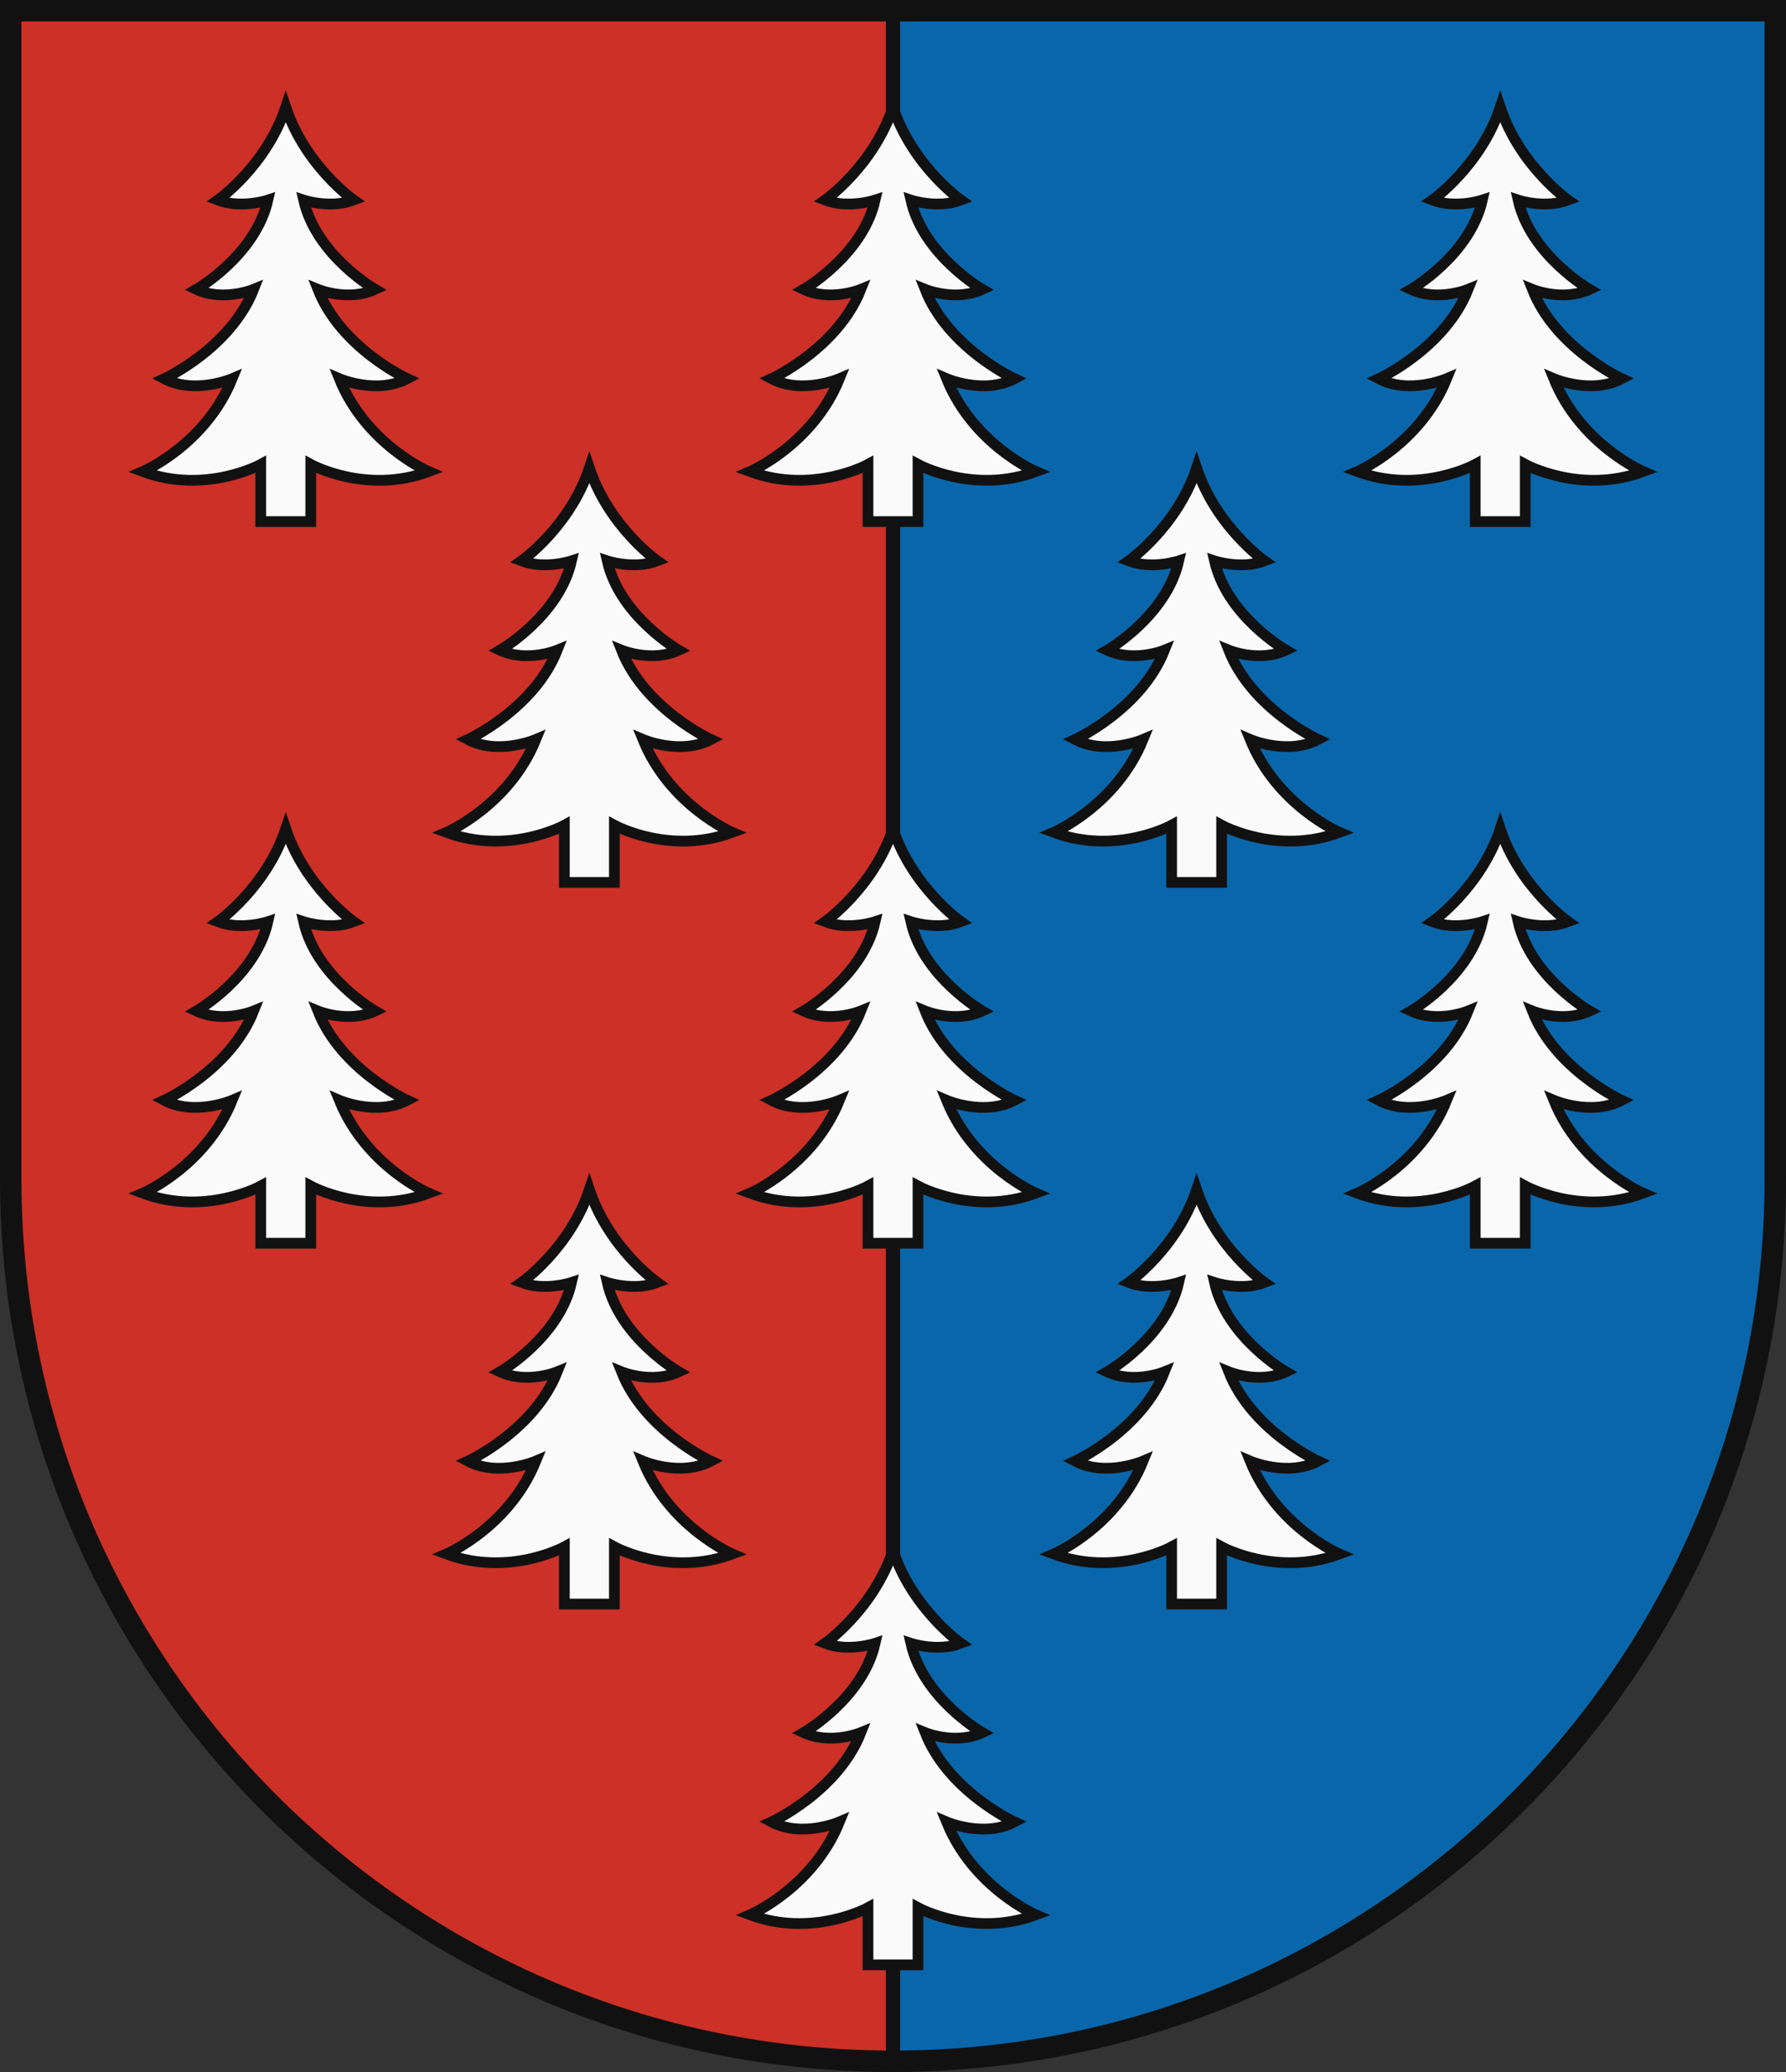 <svg xmlns="http://www.w3.org/2000/svg" xmlns:xlink="http://www.w3.org/1999/xlink" width="500" height="580"><rect width="100%" height="100%" fill="#333333" stroke="none"/><defs><clipPath id="b"><use xlink:href="#a"/></clipPath></defs><g stroke="#111" stroke-width="4" clip-path="url(#b)"><path fill="#0a66aa" d="M0 0h500v580H0z"/><path fill="#cc3026" d="M0 0h250v580H0z"/></g><g fill="#fafafa" stroke="#111" stroke-width="3"><g id="d"><path id="c" d="M243 146v-16s-15.5 8.5-33 2c0 0 17.5-7.5 25-26 0 0-10.5 4.5-19 0 0 0 18.5-8.5 25-25 0 0-8.5 3.5-16 0 0 0 16.5-9.5 20-25 0 0-7.5 2.5-14 0 0 0 13.5-9.5 19-26 5.5 16.5 19 26 19 26-6.5 2.5-14 0-14 0 3.5 15.5 20 25 20 25-7.5 3.5-16 0-16 0 6.5 16.5 25 25 25 25-8.5 4.5-19 0-19 0 7.5 18.5 25 26 25 26-17.5 6.5-33-2-33-2v16Z"/><use xlink:href="#c" y="202"/></g><use xlink:href="#c" y="404"/><g id="e"><use xlink:href="#d" x="-170"/><use xlink:href="#d" x="-85" y="101"/></g><use xlink:href="#e" transform="matrix(-1 0 0 1 500 0)"/></g><path id="a" fill="none" stroke="#111" stroke-width="6" d="M497 330V3H3v327c0 136.414 110.586 247 247 247s247-110.586 247-247Z"/></svg>